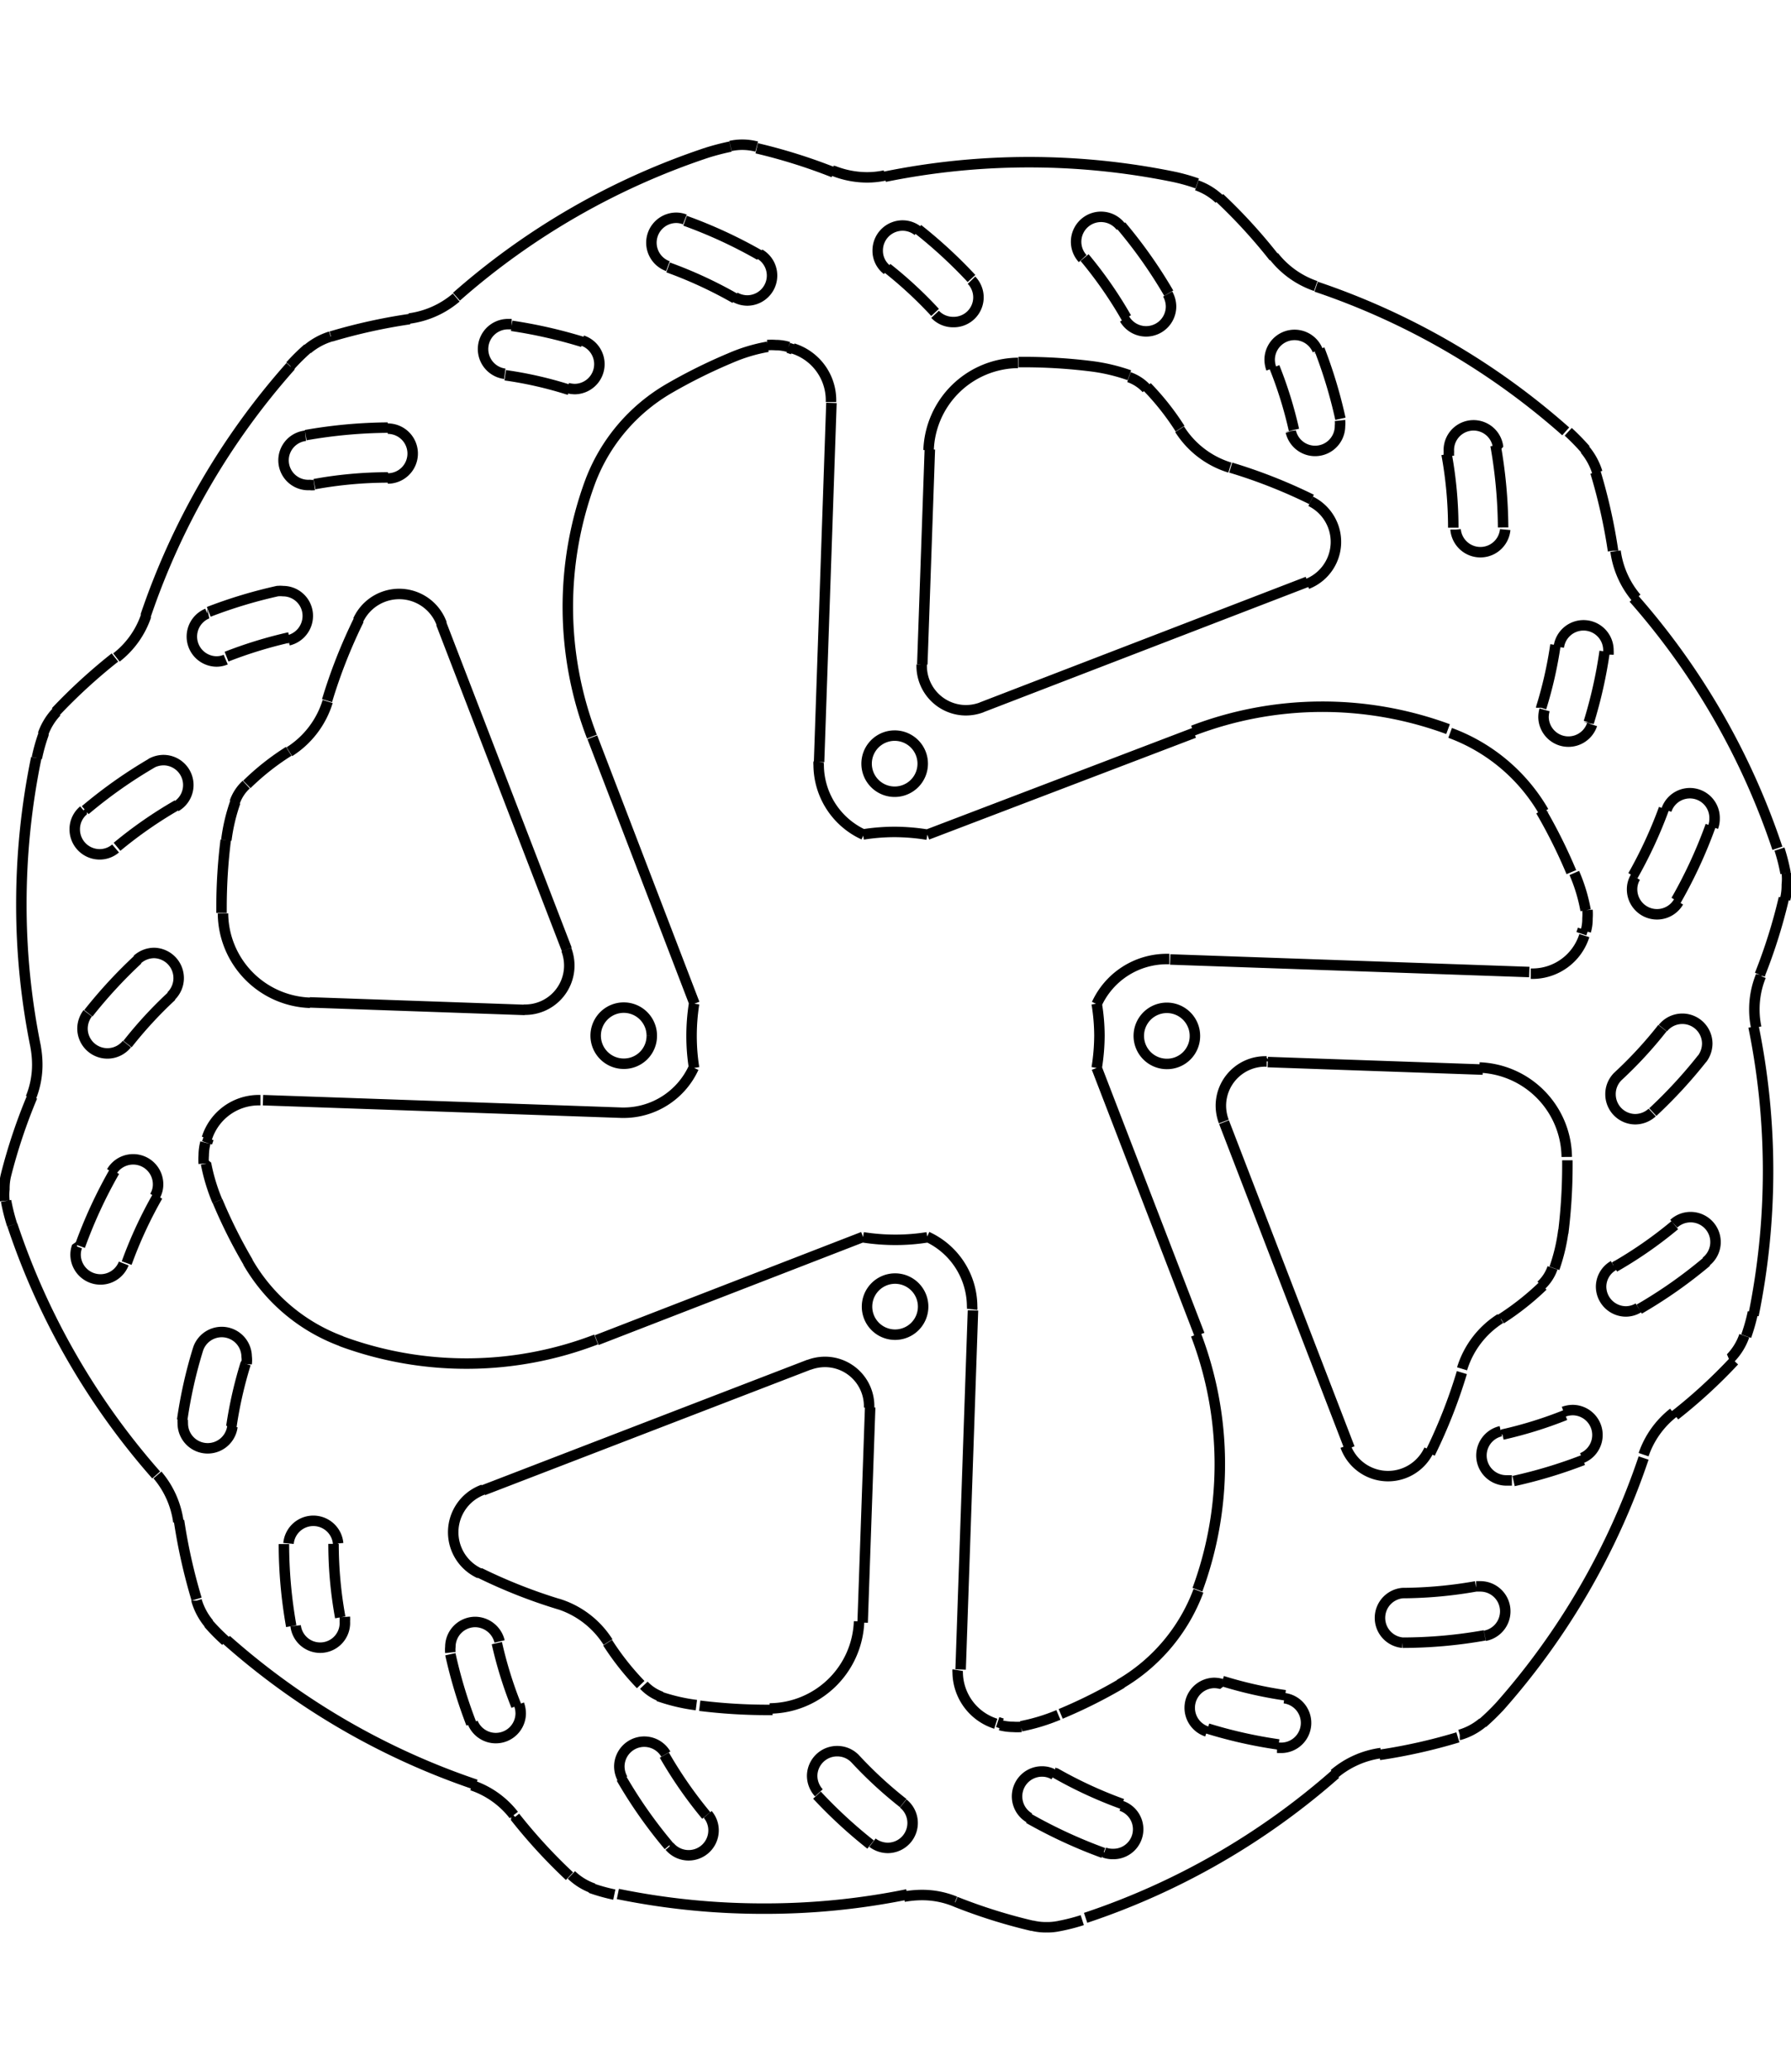 <svg xmlns="http://www.w3.org/2000/svg" width="1934" height="2237" viewBox="0 0 85.54 85.54"><defs><style>.a{fill:none;stroke:#000;stroke-linejoin:bevel;stroke-width:0.5px;}</style></defs><path class="a" d="M643.59,373.78l15.57-6m-35.38,17.56-6-15.57M653.74,375,641,379.86m-16-4.65,4.88,12.72m5.95-11.54.59-17.15m-10,33.9-17.15-.6m29,14.67-.36,10.28m29.62-26.41-10.27-.36m-45.76-2.85,10.28.36m19.34-26.77-.36,10.27m1.83,48,.59-17.15m9.42-16.76,17.15.6M654,403.74,649.09,391m-11.16,8.07L625.21,404m-5.42,7.17,15.57-6m19.81-11.58,6,15.57m-54.51,8.37h0a9.41,9.41,0,0,0,.83.84m-2.26-5.69h0a4.36,4.36,0,0,0-1-2.24m1.87,6h0a3.09,3.09,0,0,0,.59,1.1m4.14.1h0a1.18,1.18,0,0,0,2.35-.21,1.48,1.48,0,0,0,0-.21m-.32-3.51h0a1.19,1.19,0,0,0-2.37,0h0M604,376.42h0a22.52,22.52,0,0,0-3.22,2.27M610,368.22h0a22.81,22.81,0,0,0-3.32,1m-1.5,9.22h0a20.49,20.49,0,0,0-2.88,2m8.23-10h0a20.8,20.8,0,0,0-3,.92M597,397.35h0a9.22,9.22,0,0,0,.29,1.15m9.26-2.93h0a9,9,0,0,0,.54,1.79m1.46,2.92h0a8.62,8.62,0,0,0,4.47,3.77m-14.84-11.62h0a4.18,4.18,0,0,0,.31-1.6,4.89,4.89,0,0,0-.08-.85M597,396.1h0a2.71,2.71,0,0,0-.08.69,2.65,2.65,0,0,0,0,.56m12.23-4.81h-.09a2.6,2.6,0,0,0-2.47,1.82m-.07.21h0a2.49,2.49,0,0,0-.08.61,2.56,2.56,0,0,0,0,.39m-1,12.22h0a1.11,1.11,0,0,0,0,.17,1.19,1.19,0,0,0,2.37.17m.68-3h0a1.41,1.41,0,0,0,0-.35,1.19,1.19,0,0,0-2.32-.35m-5.78-4.9h0a1.14,1.14,0,0,0-.07.41,1.19,1.19,0,0,0,2.3.4m1.48-3.2h0a1.11,1.11,0,0,0,.16-.59,1.19,1.19,0,0,0-2.22-.59m8.23,17.78h0a22.49,22.49,0,0,0,.35,3.92m-4.45-13.23h0a21.85,21.85,0,0,0-.76,3.39m7.23,5.91h0a19.67,19.67,0,0,0,.32,3.51m-4.52-12.11h0a19.79,19.79,0,0,0-.68,3m46.14,7.79h0a17.34,17.34,0,0,0-.07-12.18m-28.1,14.71h0a13,13,0,0,0,1.58,2m-2.4,9.71h0a8.74,8.74,0,0,0,1.14.32m2.1-9.48h0a8.76,8.76,0,0,0,1.82.43m-8.72,5.25h0a4.25,4.25,0,0,0-2-1.42m6.5-6.84h0a4.34,4.34,0,0,0-2.4-1.83m10.12,5h0a4.31,4.31,0,0,0,4.27-4.16M624,429.54h0a2.89,2.89,0,0,0,1.06.65m2.4-9.71h0a2.16,2.16,0,0,0,.84.55m-8.51-9.89h0a2.16,2.16,0,0,0-.17,4M638.38,428h0a1.22,1.22,0,0,0,.74.25,1.19,1.19,0,0,0,.73-2.12M637.56,424h0a1.18,1.18,0,0,0-.87-.37,1.19,1.19,0,0,0-1.19,1.18,1.21,1.21,0,0,0,.32.81m-7.13,2.56h0a1.19,1.19,0,0,0,2.1-.77,1.17,1.17,0,0,0-.28-.76m-2-2.88h0a1.19,1.19,0,0,0-2.22.59,1.25,1.25,0,0,0,.16.6m-7.16-2.69h0a1.19,1.19,0,0,0,2.29-.44,1.32,1.32,0,0,0-.08-.44m-.93-3h0a1.21,1.21,0,0,0-1.16-.93,1.19,1.19,0,0,0-1.19,1.19,1.24,1.24,0,0,0,0,.27m8,11.53h0a34.6,34.6,0,0,0,7,.7,34,34,0,0,0,6.82-.68m-32.52-12.16h0a34.66,34.66,0,0,0,11.92,6.92m29.12,6.36h0a34.62,34.62,0,0,0,11.94-6.87m-55.24-12.1h0a26.73,26.73,0,0,0,.84,3.75m-7.85-24h0A26.44,26.44,0,0,0,597,396.1m5.2-24.7h0a26.65,26.65,0,0,0-2.83,2.59m48,47.86h0a24.1,24.1,0,0,0,2.92-1.46m-20.16,1.07h0a26.31,26.31,0,0,0,3.2.2h.28m-14-6.55h0a25.16,25.16,0,0,0,3.86,1.52m-21.29-20.69h0a22.62,22.62,0,0,0-1.65,3.57m2.76-13.68h0a22.87,22.87,0,0,0-2.36,2.56m3.31,8.73h0a20.64,20.64,0,0,0-1.48,3.2m2.15-12.75h0a19.89,19.89,0,0,0-2.11,2.29m3.8,4.72.07-.21m31.55,12.85h0v-.07a2.11,2.11,0,0,0-2.11-2.11,2.18,2.18,0,0,0-.76.14m-20.12-44.76h0a23.52,23.52,0,0,0-3.92.36m13.23-4.45h0a23.1,23.1,0,0,0-3.39-.77m-5.91,7.24h0a19.67,19.67,0,0,0-3.51.32m12.11-4.52h0a18.56,18.56,0,0,0-3-.68M613,404.05h0a17.27,17.27,0,0,0,12.18-.08M610.5,375.88h0a11.9,11.9,0,0,0-2,1.58m-9.71-2.4h0a8.74,8.74,0,0,0-.32,1.14m9.48,2.1h0a8.76,8.76,0,0,0-.43,1.82m-5.25-8.72h0a4.25,4.25,0,0,0,1.42-2m6.84,6.5h0a4.34,4.34,0,0,0,1.83-2.4m-5,10.12h0a4.31,4.31,0,0,0,4.16,4.27M599.41,374h0a3,3,0,0,0-.65,1.07m9.71,2.4h0a2.05,2.05,0,0,0-.55.84m9.89-8.51h0a2.16,2.16,0,0,0-4-.17m-12.91,18.76h0a1.22,1.22,0,0,0-.25.73,1.19,1.19,0,0,0,2.12.74m2.11-2.29h0a1.2,1.2,0,0,0-.81-2.06,1.21,1.21,0,0,0-.81.32m-2.56-7.13h0a1.17,1.17,0,0,0-.42.91,1.19,1.19,0,0,0,1.19,1.19,1.17,1.17,0,0,0,.76-.28m2.88-2h0a1.19,1.19,0,0,0-.59-2.22,1.25,1.25,0,0,0-.6.16m2.69-7.16h0a1.19,1.19,0,0,0,.44,2.29,1.12,1.12,0,0,0,.44-.09m3-.92h0a1.2,1.2,0,0,0,.92-1.16,1.18,1.18,0,0,0-1.18-1.19,1.24,1.24,0,0,0-.27,0m1.45-11.59h0a9.41,9.41,0,0,0-.84.83m5.69-2.26h0a4.36,4.36,0,0,0,2.24-1m-6,1.86h0a3.18,3.18,0,0,0-1.1.6m-.1,4.14h0a1.18,1.18,0,0,0,.21,2.35.75.75,0,0,0,.21,0m3.51-.31h0a1.19,1.19,0,0,0,0-2.38h0M597.3,398.5h0a34.62,34.62,0,0,0,6.87,11.94m-5.73-34.24h0a34.61,34.61,0,0,0-.71,7,34,34,0,0,0,.69,6.82m12.16-32.52h0a34.66,34.66,0,0,0-6.92,11.92m12.61-14.18h0a26.7,26.7,0,0,0-3.75.83m24-7.84h0a26.44,26.44,0,0,0-3.67-1.15m24.7,5.2h0a25.71,25.71,0,0,0-2.59-2.83M607.1,397.36h0a24.1,24.1,0,0,0,1.46,2.92m-1.07-20.16h0a26.31,26.31,0,0,0-.2,3.2v.28m6.56-14h0a25.16,25.16,0,0,0-1.52,3.86M633,352.19h0a22.62,22.62,0,0,0-3.57-1.65m13.68,2.76h0a22.87,22.87,0,0,0-2.56-2.36m-8.73,3.31h0a20.64,20.64,0,0,0-3.2-1.48m12.75,2.15h0a20,20,0,0,0-2.29-2.12m-4.72,3.81.21.07m-8.2,36.46h.13a3.68,3.68,0,0,0,3.34-2.15m-8.12-2.77h.07a2.11,2.11,0,0,0,2.11-2.11,2.18,2.18,0,0,0-.14-.76m4.08,4.11h0a1.34,1.34,0,1,0-1.34,1.34,1.33,1.33,0,0,0,1.34-1.34M652.53,354h0a22.76,22.76,0,0,0-2.27-3.22M660.73,360h0a22.81,22.81,0,0,0-1-3.32m-9.22-1.5h0a19.93,19.93,0,0,0-2-2.88m10,8.23h0a19.64,19.64,0,0,0-.93-3M631.6,347h0a11.43,11.43,0,0,0-1.15.3m2.93,9.26h0a7.88,7.88,0,0,0-1.79.54m-2.92,1.45h0A8.68,8.68,0,0,0,624.9,363m11.62-14.84h0a4.38,4.38,0,0,0,1.6.31,4.09,4.09,0,0,0,.85-.09M632.85,347h0a2.72,2.72,0,0,0-.69-.09,2.67,2.67,0,0,0-.56.06m4.8,12.23h0v-.09a2.59,2.59,0,0,0-1.82-2.47m-.21-.07h0a2.15,2.15,0,0,0-.61-.09,2.71,2.71,0,0,0-.4,0m-12.21-1H621a1.19,1.19,0,0,0-.18,2.37m3,.68h0a1.41,1.41,0,0,0,.35.05,1.19,1.19,0,0,0,.35-2.32m4.9-5.78h0a1.15,1.15,0,0,0-.41-.08,1.19,1.19,0,0,0-.4,2.31m3.2,1.48h0a1.21,1.21,0,0,0,.59.16,1.19,1.19,0,0,0,.59-2.22m-6.6,72.8h0a22.45,22.45,0,0,0,2.26,3.22M618.22,419h0a22.81,22.81,0,0,0,1,3.32m9.22,1.5h0a20.49,20.49,0,0,0,2,2.88m-10-8.23h0a19.64,19.64,0,0,0,.93,3m25.88,10.52h0a9.22,9.22,0,0,0,1.15-.29m-2.92-9.26h0a9.14,9.14,0,0,0,1.78-.54m2.92-1.46h0a8.66,8.66,0,0,0,3.77-4.47m-11.62,14.84h0a4.15,4.15,0,0,0-1.6-.31,4.89,4.89,0,0,0-.85.08m6.12,1.38h0a2.74,2.74,0,0,0,.7.08,2.62,2.62,0,0,0,.55-.05m-4.8-12.23h0a.28.28,0,0,0,0,.09,2.6,2.6,0,0,0,1.82,2.47m.21.07h0a2.55,2.55,0,0,0,.61.08,2.69,2.69,0,0,0,.4,0m12.21,1h0l.17,0a1.19,1.19,0,0,0,.18-2.37m-3-.68h0a1.41,1.41,0,0,0-.35-.05,1.19,1.19,0,0,0-.35,2.32m-4.9,5.78h0a1.14,1.14,0,0,0,.41.07,1.18,1.18,0,0,0,.4-2.3m-3.2-1.48h0a1.11,1.11,0,0,0-.59-.16,1.19,1.19,0,0,0-.59,2.22m35.72-46.31h0a34.62,34.62,0,0,0-6.87-11.94m5.73,34.24h0a34.5,34.5,0,0,0,0-13.78m-12.17,32.52h0a34.5,34.5,0,0,0,6.92-11.92m-32.86,21.19h0a25.9,25.9,0,0,0,3.66,1.15m-24.7-5.2h0a25.72,25.72,0,0,0,2.6,2.83m38.68-5.79h0a26.42,26.42,0,0,0,3.75-.84m5.42-41.32h0a25,25,0,0,0-1.46-2.93m1.07,20.17h0a26.31,26.31,0,0,0,.2-3.2v-.28m-6.56,14h0a25.16,25.16,0,0,0,1.52-3.86m-30.8,20.18h0a22.87,22.87,0,0,0,2.56,2.36m7.55-1.25h0a23.55,23.55,0,0,0,3.57,1.65M637.56,424h0a19.89,19.89,0,0,0,2.29,2.11m7.26-1.44h0a20.64,20.64,0,0,0,3.2,1.48m-5.95-3.91.21.07m-1.43-19.78h0a.57.57,0,0,0,0-.13,3.68,3.68,0,0,0-2.15-3.34m16.22-8.37h-.08a2.12,2.12,0,0,0-2.11,2.11,2.18,2.18,0,0,0,.14.76m-14.36,8.84h0a1.34,1.34,0,1,0-1.33,1.34,1.34,1.34,0,0,0,1.33-1.34m26.72,19.89h0a11.1,11.1,0,0,0,.85-.83m-5.7,2.26h0a4.36,4.36,0,0,0-2.24,1m6-1.87h0a3,3,0,0,0,1.1-.59m.1-4.14h0a1.19,1.19,0,0,0-.21-2.36l-.21,0m-3.51.32h0a1.19,1.19,0,0,0,0,2.37h0m0,0h0a22.49,22.49,0,0,0,3.92-.35m-13.23,4.45h0a22.12,22.12,0,0,0,3.39.76m5.91-7.23h0a20.64,20.64,0,0,0,3.51-.32m-12.11,4.52h0a19.65,19.65,0,0,0,3,.68m7.78-46.14h0a17.34,17.34,0,0,0-12.18.07m14.71,28.1h0a13,13,0,0,0,2-1.58m9.71,2.4h0a8.74,8.74,0,0,0,.32-1.14m-9.48-2.1h0a8.76,8.76,0,0,0,.43-1.82m5.25,8.72h0a4.32,4.32,0,0,0-1.42,2m-6.84-6.5h0a4.34,4.34,0,0,0-1.83,2.4m5-10.12h0a4.33,4.33,0,0,0-4.17-4.27m12,13.87h0a2.89,2.89,0,0,0,.65-1.06m-9.71-2.4h0a2.05,2.05,0,0,0,.55-.84m-9.89,8.51h0a2.16,2.16,0,0,0,4,.17M678,390.57h0a1.22,1.22,0,0,0,.25-.74,1.19,1.19,0,0,0-2.12-.73M674,391.39h0a1.18,1.18,0,0,0-.37.87,1.19,1.19,0,0,0,1.18,1.19,1.21,1.21,0,0,0,.81-.32m2.56,7.13h0a1.19,1.19,0,1,0-1.53-1.82m-2.88,2h0a1.17,1.17,0,0,0-.59,1,1.19,1.19,0,0,0,1.18,1.19,1.16,1.16,0,0,0,.6-.17m-2.69,7.17h0a1.19,1.19,0,0,0-.44-2.29,1.32,1.32,0,0,0-.44.08m-3,.93h0a1.19,1.19,0,0,0,.26,2.35l.27,0M630.45,347.3h0a34.62,34.62,0,0,0-11.94,6.87m34.24-5.73h0a34.5,34.5,0,0,0-13.78,0m32.52,12.16h0a34.63,34.63,0,0,0-11.92-6.91m14.18,12.61h0a26.42,26.42,0,0,0-.84-3.75m7.85,24h0a25.9,25.9,0,0,0,1.15-3.66m-5.2,24.7h0a24.85,24.85,0,0,0,2.83-2.6M631.59,357.1h0a25.59,25.59,0,0,0-2.92,1.45m20.16-1.06h0a26.31,26.31,0,0,0-3.2-.2h-.28m14,6.56h0a25.16,25.16,0,0,0-3.86-1.52M676.76,383h0a22.62,22.62,0,0,0,1.65-3.57m-2.76,13.68h0a22.87,22.87,0,0,0,2.36-2.56m-3.31-8.73h0a21.53,21.53,0,0,0,1.48-3.2M674,391.39h0a19.81,19.81,0,0,0,2.11-2.29m-3.87-4.51.07-.21M649.09,391h0a10,10,0,0,0,.13-1.55,9.64,9.64,0,0,0-.13-1.52m-19.23,0h0a10,10,0,0,0-.12,1.54,9.67,9.67,0,0,0,.12,1.53M641,379.86h0a10,10,0,0,0-1.54-.13,9.67,9.67,0,0,0-1.53.12m0,19.24h0a10,10,0,0,0,1.55.12,9.64,9.64,0,0,0,1.52-.12m11.56-13.29h-.13a3.68,3.68,0,0,0-3.34,2.15m-13.28-11.56h0a.53.53,0,0,0,0,.13,3.68,3.68,0,0,0,2.15,3.34m2.77-8.13h0v.08a2.12,2.12,0,0,0,2.11,2.11,2.18,2.18,0,0,0,.76-.14m10.18,15.69h0a1.34,1.34,0,1,0-1.34,1.34,1.33,1.33,0,0,0,1.34-1.34m-13-13h0a1.34,1.34,0,1,0-1.33,1.34,1.34,1.34,0,0,0,1.33-1.34m27.72-11.28h0a23.42,23.42,0,0,0-.36-3.92m4.45,13.23h0a22.12,22.12,0,0,0,.76-3.39m-7.23-5.91h0a19.67,19.67,0,0,0-.32-3.51m4.52,12.11h0a19.65,19.65,0,0,0,.68-3M624.9,363h0a17.27,17.27,0,0,0,.08,12.18m28.09-14.71h0a12.42,12.42,0,0,0-1.58-2m2.4-9.71h0a8.74,8.74,0,0,0-1.14-.32m-2.1,9.48h0a8.76,8.76,0,0,0-1.82-.43m8.72-5.25h0a4.32,4.32,0,0,0,2,1.42m-6.5,6.84h0a4.34,4.34,0,0,0,2.4,1.83m-10.12-5h0a4.32,4.32,0,0,0-4.27,4.17m13.88-12h0a3,3,0,0,0-1.07-.65m-2.4,9.71h0a2.05,2.05,0,0,0-.84-.55m8.51,9.88h0a2.16,2.16,0,0,0,.17-3.95m-18.76-12.91h0a1.16,1.16,0,0,0-.73-.26,1.19,1.19,0,0,0-1.19,1.19,1.15,1.15,0,0,0,.45.93m2.29,2.12h0a1.18,1.18,0,0,0,.87.37,1.18,1.18,0,0,0,.87-2m7.13-2.56h0a1.19,1.19,0,1,0-1.82,1.53m2,2.88h0a1.19,1.19,0,0,0,2.22-.59,1.25,1.25,0,0,0-.16-.6m7.16,2.69h0a1.19,1.19,0,0,0-2.29.44,1.32,1.32,0,0,0,.08.44m.93,3h0a1.19,1.19,0,0,0,2.35-.27,1.22,1.22,0,0,0,0-.26M675,402.52h0a22.45,22.45,0,0,0,3.22-2.26M669,410.73h0a22.81,22.81,0,0,0,3.32-1m1.5-9.22h0a19.93,19.93,0,0,0,2.88-2m-8.23,10h0a19.64,19.64,0,0,0,3-.93m10.52-25.88h0a9.22,9.22,0,0,0-.29-1.15m-9.26,2.92h0a8,8,0,0,0-.54-1.78m-1.46-2.93h0a8.6,8.6,0,0,0-4.47-3.76m14.84,11.61h0a4.23,4.23,0,0,0-.31,1.61,4.09,4.09,0,0,0,.09.85m1.38-6.12h0a2.74,2.74,0,0,0,.08-.7,2.56,2.56,0,0,0,0-.55m-12.23,4.8h.09a2.6,2.6,0,0,0,2.47-1.82m.07-.21h0a2.13,2.13,0,0,0,.08-.61,2.69,2.69,0,0,0,0-.4m1-12.21h0a1.1,1.1,0,0,0,0-.18,1.19,1.19,0,0,0-2.37-.17m-.68,3h0a1.34,1.34,0,0,0-.05.35,1.19,1.19,0,0,0,2.32.35m5.78,4.9h0a1.14,1.14,0,0,0,.07-.41,1.18,1.18,0,0,0-2.3-.4m-1.48,3.2h0a1.11,1.11,0,0,0-.16.59,1.19,1.19,0,0,0,2.22.59m-4.44-21.6h0a11.1,11.1,0,0,0-.83-.85m2.26,5.7h0a4.36,4.36,0,0,0,1,2.24m-1.87-6h0a3.18,3.18,0,0,0-.6-1.1m-4.14-.1h0a1.18,1.18,0,0,0-2.35.21,1.48,1.48,0,0,0,0,.21m.32,3.51h0a1.19,1.19,0,0,0,2.37,0h0" transform="translate(-596.71 -346.7)"/></svg>